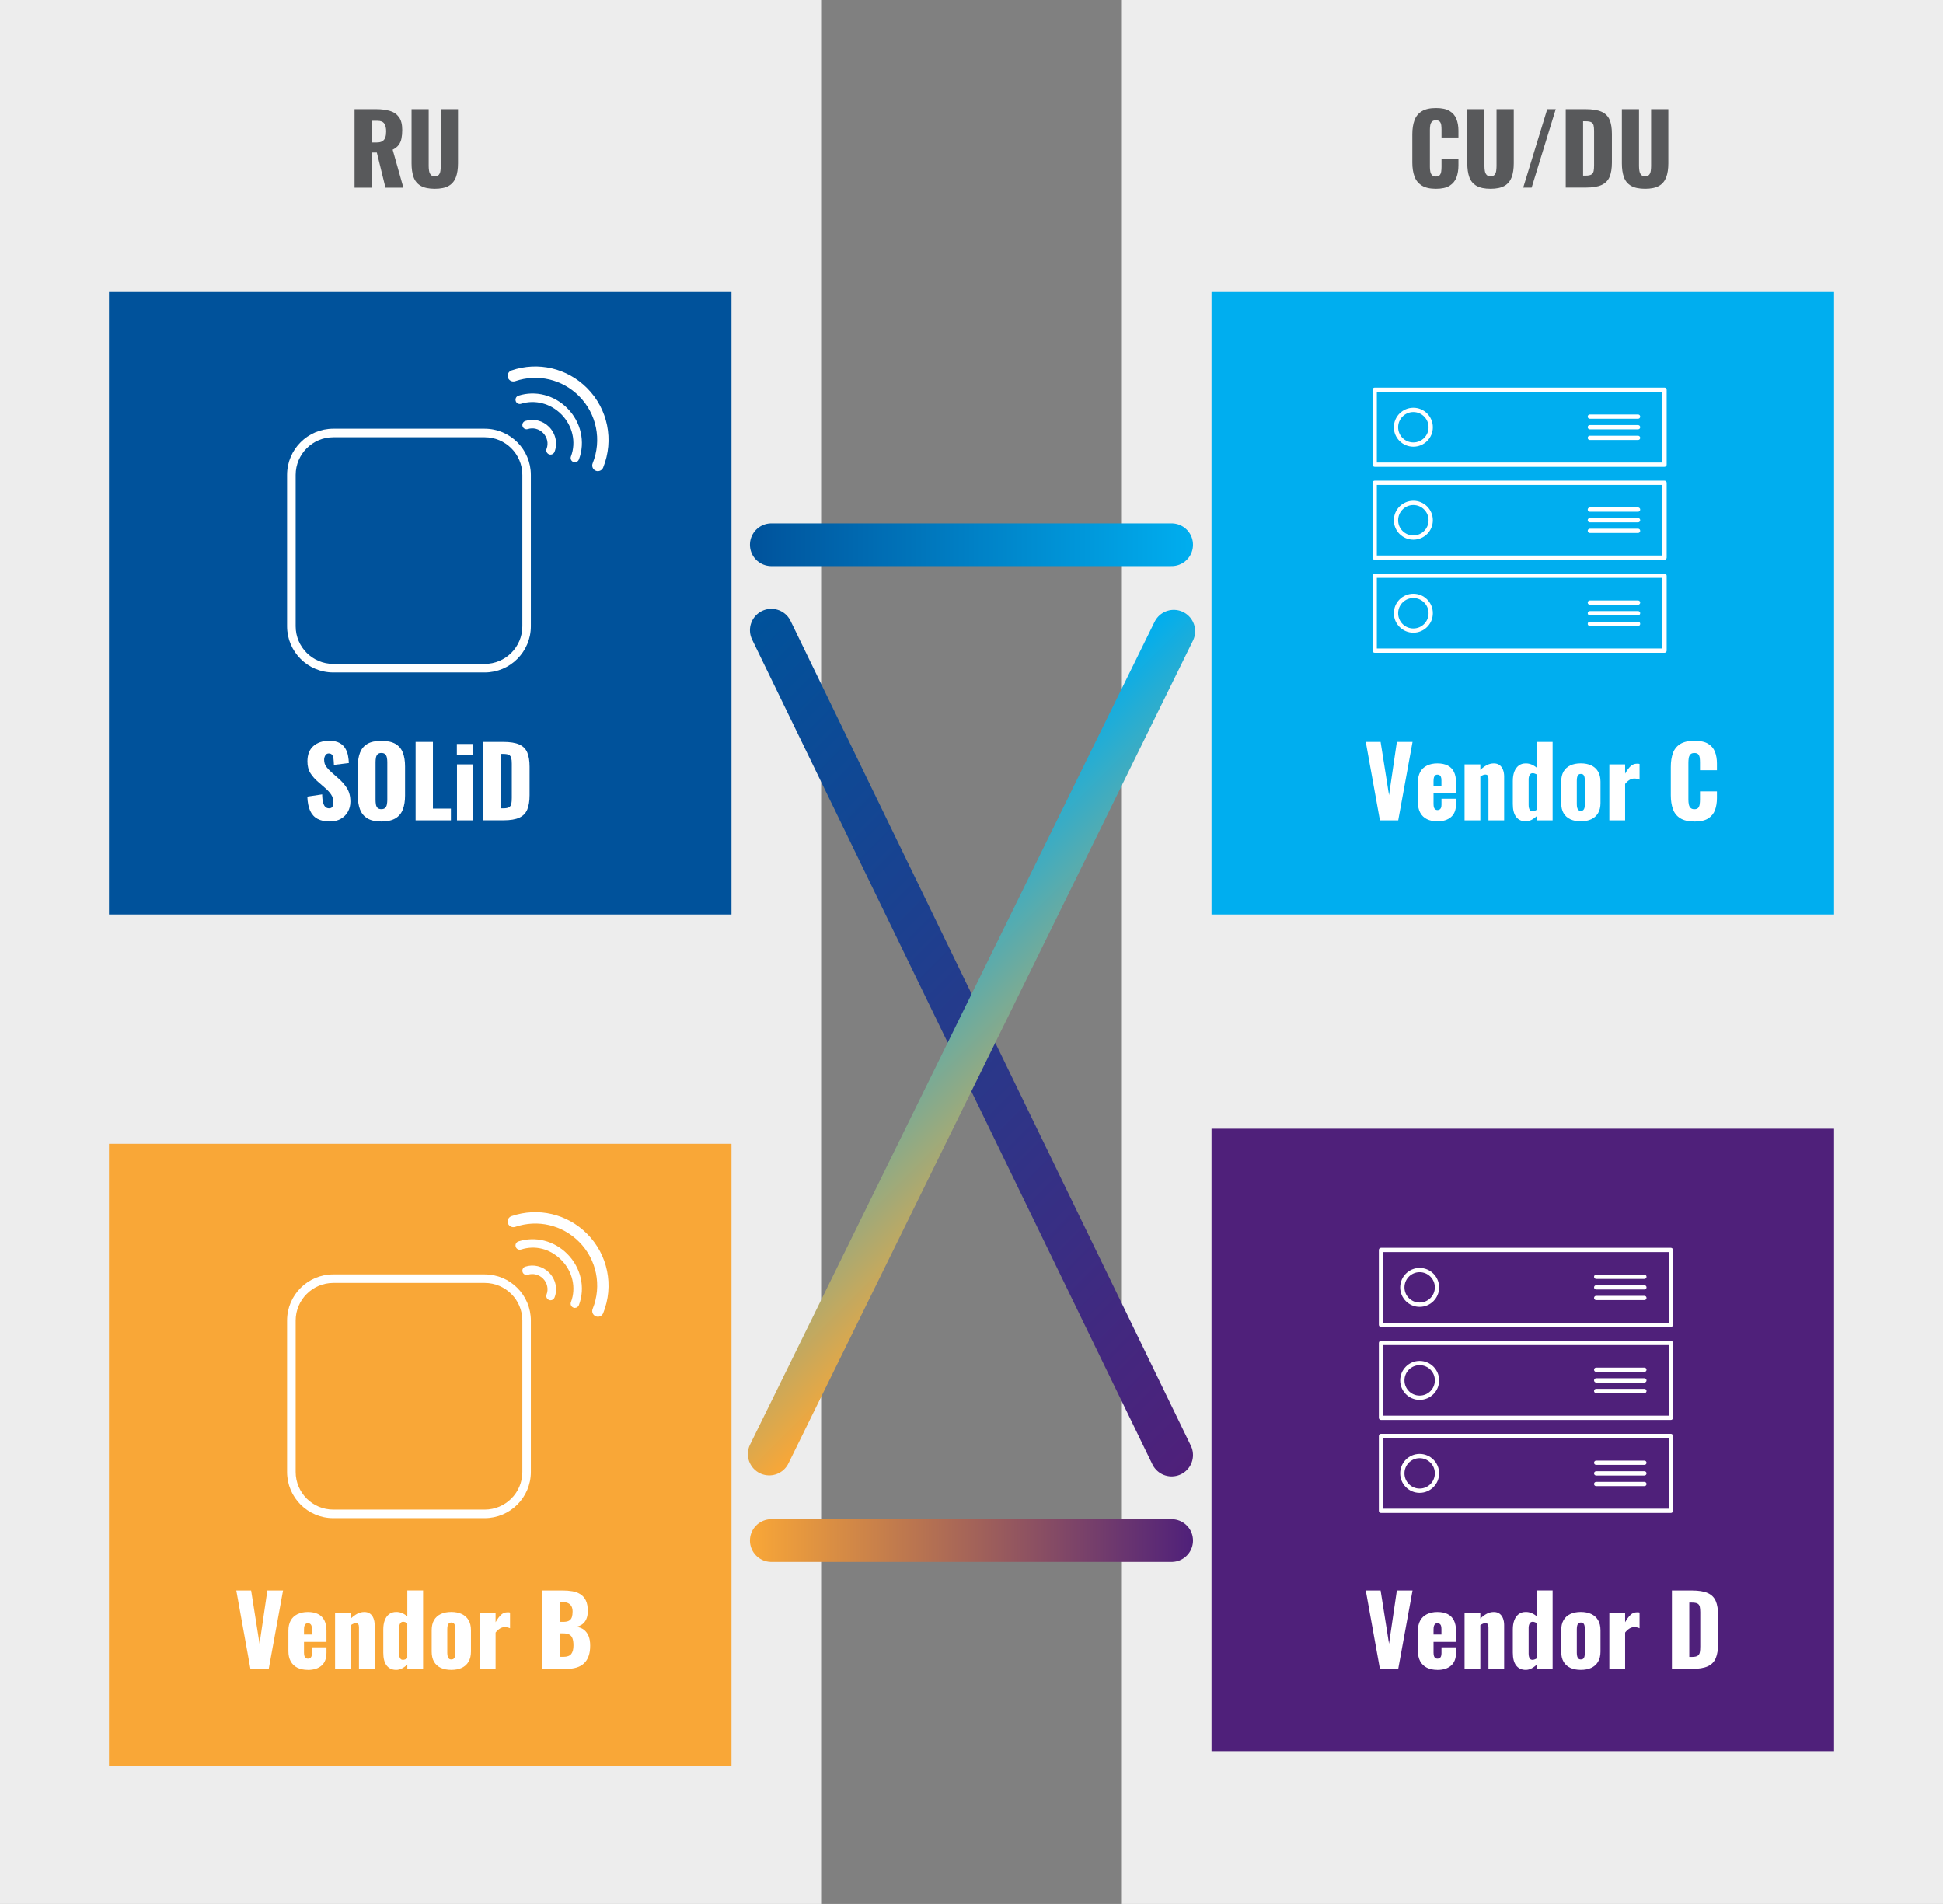 <svg xmlns="http://www.w3.org/2000/svg" xmlns:xlink="http://www.w3.org/1999/xlink" id="Layer_2" width="454.56" height="445.46" viewBox="0 0 454.56 445.46"><rect x="0" y="0" width="454.56" height="445.46" fill="#808080" stroke="none"/><defs><style>.cls-1{fill:#58595b;}.cls-2{stroke:url(#linear-gradient);}.cls-2,.cls-3,.cls-4,.cls-5{fill:none;stroke-linecap:round;stroke-miterlimit:10;stroke-width:10px;}.cls-6{fill:#4f207a;}.cls-7{fill:#f9a737;}.cls-8{fill:#00aeef;}.cls-9{fill:#fff;}.cls-10{fill:#ededed;}.cls-11{fill:#00529b;}.cls-3{stroke:url(#linear-gradient-2);}.cls-4{stroke:url(#linear-gradient-4);}.cls-5{stroke:url(#linear-gradient-3);}</style><linearGradient id="linear-gradient" x1="175.45" y1="127.45" x2="279.1" y2="127.45" gradientUnits="userSpaceOnUse"><stop offset="0" stop-color="#00529b"></stop><stop offset="1" stop-color="#00aeef"></stop></linearGradient><linearGradient id="linear-gradient-2" x1="175.45" y1="360.43" x2="279.1" y2="360.43" gradientUnits="userSpaceOnUse"><stop offset="0" stop-color="#f9a737"></stop><stop offset="1" stop-color="#4f207a"></stop></linearGradient><linearGradient id="linear-gradient-3" x1="152.08" y1="168.75" x2="302.47" y2="319.13" gradientUnits="userSpaceOnUse"><stop offset="0" stop-color="#00529b"></stop><stop offset="1" stop-color="#4f207a"></stop></linearGradient><linearGradient id="linear-gradient-4" x1="935.51" y1="-204.21" x2="1014.11" y2="-213.96" gradientTransform="translate(-536.87 -396.41) rotate(52.07)" gradientUnits="userSpaceOnUse"><stop offset="0" stop-color="#00aeef"></stop><stop offset="1" stop-color="#f9a737"></stop></linearGradient></defs><g id="Layer_1-2"><rect class="cls-10" width="192.1" height="445.46"></rect><rect class="cls-10" x="262.46" width="192.1" height="445.46"></rect><path class="cls-1" d="M82.95,43.89v-18.35h5.05c1.24,0,2.31.14,3.22.41.91.27,1.61.76,2.12,1.46s.76,1.7.76,2.98c0,.75-.06,1.43-.18,2.02s-.34,1.1-.67,1.53c-.33.43-.79.79-1.39,1.08l2.51,8.88h-4.19l-2.02-8.22h-1.16v8.22h-4.05ZM87.01,33.33h1.13c.57,0,1.02-.1,1.34-.31s.54-.5.67-.88c.13-.38.19-.85.19-1.39,0-.79-.14-1.4-.43-1.83-.29-.44-.82-.66-1.59-.66h-1.31v5.07Z"></path><path class="cls-1" d="M101.73,44.16c-1.4,0-2.5-.23-3.3-.69-.79-.46-1.35-1.13-1.67-2.02s-.48-1.97-.48-3.25v-12.66h4.01v13.28c0,.38.03.76.09,1.13.06.38.19.69.4.93.2.24.52.36.94.36s.75-.12.95-.36c.2-.24.32-.55.37-.93.05-.38.08-.75.08-1.13v-13.28h4.03v12.66c0,1.28-.16,2.37-.49,3.25s-.88,1.56-1.67,2.02c-.79.46-1.88.69-3.29.69Z"></path><path class="cls-1" d="M335.92,44.16c-1.39,0-2.49-.25-3.3-.76-.81-.51-1.38-1.22-1.71-2.13-.33-.91-.5-1.99-.5-3.23v-6.62c0-1.27.17-2.36.5-3.27.33-.91.9-1.62,1.71-2.12.81-.5,1.91-.75,3.3-.75s2.42.22,3.18.67c.76.45,1.3,1.07,1.62,1.87.32.8.48,1.72.48,2.76v1.59h-3.96v-1.83c0-.36-.02-.71-.06-1.04-.04-.33-.15-.61-.33-.83-.18-.22-.49-.33-.93-.33s-.74.11-.94.34-.33.51-.38.85c-.05.34-.08.7-.08,1.08v8.63c0,.41.03.78.1,1.12s.2.61.41.82c.2.2.5.31.89.31.42,0,.72-.11.91-.33.18-.22.29-.5.34-.85.04-.35.07-.7.07-1.07v-1.93h3.96v1.59c0,1.04-.16,1.98-.46,2.8-.31.82-.85,1.47-1.61,1.95-.76.48-1.83.71-3.21.71Z"></path><path class="cls-1" d="M348.72,44.16c-1.4,0-2.5-.23-3.3-.69-.79-.46-1.35-1.13-1.67-2.02s-.48-1.97-.48-3.25v-12.66h4.01v13.28c0,.38.03.76.09,1.13.06.38.19.69.4.93.2.24.52.36.94.36s.75-.12.95-.36c.2-.24.32-.55.37-.93.05-.38.08-.75.08-1.13v-13.28h4.03v12.66c0,1.28-.16,2.37-.49,3.25s-.88,1.56-1.67,2.02c-.79.46-1.88.69-3.29.69Z"></path><path class="cls-1" d="M356.35,43.89l5.62-18.35h1.99l-5.64,18.35h-1.97Z"></path><path class="cls-1" d="M366.3,43.89v-18.35h4.64c1.6,0,2.85.2,3.74.6.89.4,1.52,1.03,1.88,1.88.36.85.54,1.96.54,3.32v6.66c0,1.38-.18,2.5-.54,3.36-.36.87-.99,1.51-1.87,1.91-.88.41-2.12.61-3.7.61h-4.69ZM370.35,41.08h.63c.62,0,1.06-.09,1.34-.27.27-.18.44-.45.51-.82.07-.36.1-.82.1-1.36v-8c0-.54-.04-.98-.12-1.31-.08-.33-.26-.57-.53-.72-.27-.15-.71-.23-1.31-.23h-.61v12.71Z"></path><path class="cls-1" d="M384.88,44.16c-1.4,0-2.5-.23-3.3-.69-.79-.46-1.35-1.13-1.67-2.02s-.48-1.97-.48-3.25v-12.66h4.01v13.28c0,.38.03.76.09,1.13.06.38.19.69.4.93.2.24.52.36.94.36s.75-.12.95-.36c.2-.24.32-.55.37-.93.05-.38.08-.75.08-1.13v-13.28h4.03v12.66c0,1.28-.16,2.37-.49,3.25s-.88,1.56-1.67,2.02c-.79.46-1.88.69-3.29.69Z"></path><rect class="cls-8" x="283.43" y="68.32" width="145.64" height="145.64"></rect><rect class="cls-6" x="283.43" y="264.08" width="145.64" height="145.64"></rect><rect class="cls-11" x="25.49" y="68.32" width="145.64" height="145.64"></rect><rect class="cls-7" x="25.49" y="267.61" width="145.64" height="145.64"></rect><path class="cls-9" d="M77.18,192.2c-1.15,0-2.11-.2-2.88-.61-.77-.41-1.35-1.04-1.74-1.89-.39-.85-.61-1.96-.66-3.32l3.47-.52c.01.79.09,1.42.21,1.9.13.48.31.83.54,1.04.23.21.52.32.85.32.42,0,.7-.14.83-.43.13-.29.19-.59.19-.91,0-.75-.18-1.39-.54-1.91-.36-.52-.85-1.05-1.47-1.58l-1.59-1.38c-.69-.59-1.28-1.26-1.76-2-.48-.75-.71-1.67-.71-2.78,0-1.55.46-2.74,1.38-3.57.92-.82,2.17-1.24,3.76-1.24.98,0,1.77.17,2.37.5s1.05.77,1.36,1.3.52,1.1.63,1.7.18,1.17.19,1.71l-3.49.43c-.02-.54-.05-1.02-.1-1.42-.05-.4-.16-.71-.33-.93s-.42-.33-.77-.33c-.38,0-.65.16-.83.48-.17.32-.26.63-.26.95,0,.68.16,1.23.49,1.67.32.43.75.88,1.28,1.35l1.52,1.34c.8.68,1.48,1.45,2.03,2.31.55.86.83,1.93.83,3.19,0,.86-.2,1.64-.59,2.34s-.95,1.26-1.67,1.67c-.72.41-1.57.61-2.55.61Z"></path><path class="cls-9" d="M89.21,192.2c-1.38,0-2.46-.24-3.26-.73-.8-.48-1.37-1.18-1.72-2.08s-.52-1.99-.52-3.24v-6.82c0-1.27.17-2.35.52-3.24.35-.89.92-1.58,1.72-2.05s1.89-.71,3.26-.71,2.49.24,3.3.71,1.39,1.16,1.73,2.05c.35.89.52,1.97.52,3.24v6.82c0,1.25-.17,2.33-.52,3.24s-.93,1.6-1.73,2.08c-.81.48-1.91.73-3.3.73ZM89.21,189.32c.42,0,.73-.11.93-.32.2-.21.32-.48.38-.82s.09-.67.09-1.02v-8.84c0-.36-.03-.71-.09-1.03-.06-.33-.19-.59-.38-.8-.2-.21-.51-.32-.93-.32-.39,0-.69.11-.88.32-.2.21-.33.48-.38.8-.06.32-.09.67-.09,1.03v8.84c0,.35.03.69.08,1.02s.17.6.36.82c.19.21.5.32.92.32Z"></path><path class="cls-9" d="M97.23,191.93v-18.35h4.05v15.61h4.21v2.74h-8.27Z"></path><path class="cls-9" d="M106.88,176.62v-2.56h3.72v2.56h-3.72ZM106.91,191.93v-13.09h3.69v13.09h-3.69Z"></path><path class="cls-9" d="M113.09,191.93v-18.35h4.64c1.6,0,2.85.2,3.74.6.89.4,1.52,1.03,1.88,1.88s.54,1.96.54,3.32v6.66c0,1.37-.18,2.5-.54,3.36-.36.87-.99,1.51-1.87,1.91-.88.41-2.12.61-3.7.61h-4.69ZM117.15,189.12h.63c.62,0,1.06-.09,1.34-.27.27-.18.44-.45.51-.82.07-.36.1-.82.1-1.36v-8c0-.54-.04-.98-.12-1.31s-.26-.57-.53-.73c-.27-.15-.71-.23-1.31-.23h-.61v12.71Z"></path><path class="cls-9" d="M58.59,390.47l-3.31-18.35h3.47l1.97,12.46,1.83-12.46h3.67l-3.35,18.35h-4.28Z"></path><path class="cls-9" d="M72.02,390.69c-.95,0-1.77-.17-2.45-.51s-1.2-.84-1.56-1.49c-.36-.66-.54-1.45-.54-2.37v-4.8c0-.94.18-1.73.54-2.38.36-.65.89-1.14,1.58-1.48.69-.34,1.5-.51,2.44-.51s1.77.17,2.41.5,1.12.82,1.45,1.47c.32.65.49,1.45.49,2.4v2.63h-5.26v2.51c0,.33.04.6.11.82.08.21.18.36.32.45.14.09.29.14.48.14s.34-.04.49-.12.26-.21.34-.4.12-.43.12-.75v-1.38h3.4v1.27c0,1.33-.39,2.33-1.16,3-.77.67-1.83,1.01-3.19,1.01ZM71.11,382.43h1.86v-1.31c0-.35-.04-.62-.12-.82-.08-.2-.2-.33-.34-.41s-.31-.11-.51-.11c-.18,0-.34.05-.46.14-.13.09-.23.25-.31.46-.08.22-.11.53-.11.94v1.11Z"></path><path class="cls-9" d="M78.39,390.47v-13.09h3.69v1.31c.48-.48.99-.86,1.51-1.13.52-.27,1.07-.41,1.64-.41.54,0,.99.13,1.35.4.36.26.62.63.8,1.09.18.46.27.98.27,1.57v10.26h-3.67v-9.74c0-.32-.05-.56-.16-.72-.11-.17-.3-.25-.59-.25-.15,0-.33.04-.53.12-.2.08-.41.2-.62.35v10.24h-3.69Z"></path><path class="cls-9" d="M92.7,390.69c-.97,0-1.71-.34-2.24-1.02s-.79-1.68-.79-3.01v-5.42c0-.81.11-1.53.34-2.14.23-.61.57-1.09,1.02-1.44s1.01-.52,1.68-.52c.48,0,.94.09,1.38.28.44.19.84.44,1.2.76v-6.07h3.69v18.35h-3.69v-1.02c-.41.39-.83.7-1.27.92-.44.22-.88.33-1.31.33ZM94.31,388.34c.12,0,.27-.03.44-.09.17-.06.35-.14.53-.25v-8.27c-.15-.07-.31-.14-.48-.2s-.32-.09-.48-.09c-.33,0-.57.14-.72.42-.15.28-.23.62-.23,1.01v6.03c0,.27.03.52.09.74.06.22.16.39.29.52.14.13.32.19.54.19Z"></path><path class="cls-9" d="M105.57,390.69c-.94,0-1.75-.16-2.44-.47-.69-.32-1.22-.79-1.59-1.43s-.55-1.43-.55-2.38v-4.98c0-.95.18-1.74.55-2.38.37-.63.9-1.11,1.59-1.43s1.5-.48,2.44-.48,1.75.16,2.44.48c.69.32,1.22.79,1.6,1.43.38.63.57,1.43.57,2.38v4.98c0,.95-.19,1.74-.57,2.38s-.91,1.11-1.6,1.43c-.69.32-1.5.47-2.44.47ZM105.59,388.25c.24,0,.43-.06.57-.19s.23-.31.28-.54c.05-.23.08-.52.08-.85v-5.48c0-.33-.03-.62-.08-.85-.05-.23-.15-.42-.28-.54-.14-.13-.33-.19-.57-.19s-.43.06-.57.19c-.14.13-.23.31-.29.54-.06.23-.09.52-.09.85v5.48c0,.33.03.62.09.85.06.23.16.42.29.54s.32.19.57.19Z"></path><path class="cls-9" d="M112.25,390.47v-13.09h3.69v2.17c.42-.75.85-1.33,1.27-1.73s.94-.6,1.54-.6c.12,0,.23,0,.32.01.09,0,.17.03.25.06v3.67c-.17-.08-.35-.14-.55-.19s-.42-.08-.65-.08c-.42,0-.82.11-1.18.34-.36.23-.7.54-1,.93v8.52h-3.69Z"></path><path class="cls-9" d="M126.89,390.47v-18.35h4.78c.79,0,1.53.06,2.23.18s1.33.35,1.87.69c.54.34.97.82,1.28,1.45s.46,1.45.46,2.48c0,.74-.11,1.36-.33,1.87-.22.51-.53.91-.93,1.21s-.88.51-1.44.61c.71.09,1.31.32,1.79.69.48.37.85.87,1.1,1.48s.37,1.37.37,2.24c0,.95-.12,1.77-.37,2.46s-.61,1.25-1.08,1.69c-.47.44-1.05.76-1.73.97-.69.21-1.48.32-2.37.32h-5.64ZM130.94,379.46h.79c.62,0,1.09-.09,1.41-.28.32-.19.53-.46.65-.83.11-.36.17-.8.17-1.31,0-.48-.09-.89-.26-1.21-.17-.32-.43-.57-.77-.74s-.77-.25-1.28-.25h-.7v4.62ZM130.94,387.64h.86c.89,0,1.51-.23,1.85-.68.34-.45.51-1.12.51-1.99,0-.7-.08-1.25-.23-1.65-.15-.41-.4-.71-.75-.89-.35-.19-.82-.28-1.4-.28h-.84v5.5Z"></path><path class="cls-9" d="M322.83,191.93l-3.31-18.35h3.47l1.97,12.46,1.83-12.46h3.67l-3.35,18.35h-4.28Z"></path><path class="cls-9" d="M336.27,192.16c-.95,0-1.77-.17-2.45-.51s-1.2-.84-1.56-1.5c-.36-.66-.54-1.45-.54-2.37v-4.8c0-.94.18-1.73.54-2.38.36-.65.89-1.14,1.58-1.48.69-.34,1.5-.51,2.44-.51s1.77.17,2.41.5,1.12.82,1.45,1.47c.32.65.49,1.45.49,2.4v2.63h-5.26v2.51c0,.33.04.6.11.82.08.21.18.36.32.45.14.09.29.14.48.14s.34-.04.49-.12.26-.22.34-.4c.08-.18.12-.43.12-.75v-1.38h3.4v1.27c0,1.33-.39,2.33-1.16,3-.77.67-1.83,1.01-3.19,1.01ZM335.36,183.89h1.86v-1.31c0-.35-.04-.62-.12-.82s-.2-.33-.34-.41c-.14-.08-.31-.11-.51-.11-.18,0-.34.04-.46.14-.13.09-.23.25-.31.46-.08.22-.11.53-.11.94v1.11Z"></path><path class="cls-9" d="M342.63,191.93v-13.09h3.69v1.31c.48-.48.99-.86,1.51-1.13.52-.27,1.07-.41,1.64-.41.54,0,.99.13,1.35.4.36.26.62.63.8,1.09.18.46.27.99.27,1.57v10.26h-3.67v-9.74c0-.32-.05-.56-.16-.72-.11-.17-.3-.25-.59-.25-.15,0-.33.04-.53.12-.2.08-.41.2-.62.35v10.24h-3.69Z"></path><path class="cls-9" d="M356.95,192.16c-.97,0-1.71-.34-2.24-1.02s-.79-1.68-.79-3.01v-5.42c0-.82.11-1.53.34-2.14.23-.61.57-1.09,1.02-1.44.45-.35,1.01-.52,1.68-.52.48,0,.94.09,1.38.28.44.19.84.44,1.2.76v-6.07h3.69v18.35h-3.69v-1.02c-.41.39-.83.7-1.27.92-.44.22-.88.33-1.31.33ZM358.56,189.8c.12,0,.27-.03.44-.09s.35-.14.53-.25v-8.27c-.15-.08-.31-.14-.48-.2-.17-.06-.32-.09-.48-.09-.33,0-.57.14-.72.42-.15.28-.23.62-.23,1.01v6.03c0,.27.03.52.09.74.06.22.16.39.29.52.14.13.32.19.54.19Z"></path><path class="cls-9" d="M369.82,192.16c-.94,0-1.75-.16-2.44-.48s-1.22-.79-1.59-1.43c-.37-.63-.55-1.43-.55-2.38v-4.98c0-.95.18-1.74.55-2.38.37-.63.9-1.11,1.59-1.43s1.5-.48,2.44-.48,1.75.16,2.44.48c.69.32,1.22.79,1.6,1.43.38.63.57,1.43.57,2.38v4.98c0,.95-.19,1.74-.57,2.38-.38.63-.91,1.11-1.6,1.43-.69.32-1.5.48-2.44.48ZM369.84,189.71c.24,0,.43-.06.57-.19.14-.13.23-.31.28-.54s.08-.52.08-.85v-5.48c0-.33-.03-.62-.08-.85s-.15-.42-.28-.54c-.14-.13-.33-.19-.57-.19s-.43.06-.57.19c-.14.13-.23.31-.29.54s-.09.52-.09.85v5.48c0,.33.03.62.09.85s.16.42.29.54c.14.13.32.19.57.19Z"></path><path class="cls-9" d="M376.5,191.93v-13.09h3.69v2.17c.42-.76.85-1.33,1.27-1.73s.94-.6,1.54-.6c.12,0,.23,0,.32.01s.17.03.25.06v3.67c-.17-.08-.35-.14-.55-.19s-.42-.08-.65-.08c-.42,0-.82.11-1.18.34-.36.23-.7.54-1,.93v8.52h-3.69Z"></path><path class="cls-9" d="M396.39,192.2c-1.39,0-2.49-.25-3.3-.76-.81-.5-1.38-1.21-1.71-2.13s-.5-1.99-.5-3.23v-6.62c0-1.27.17-2.36.5-3.27s.9-1.62,1.71-2.12c.81-.5,1.91-.75,3.3-.75s2.42.22,3.18.67,1.3,1.07,1.62,1.87.48,1.72.48,2.76v1.59h-3.96v-1.83c0-.36-.02-.71-.06-1.04-.04-.33-.15-.61-.33-.83s-.49-.33-.93-.33-.74.11-.94.34-.33.51-.38.85c-.05.34-.08.7-.08,1.08v8.63c0,.41.03.78.1,1.12s.2.61.41.82c.2.2.5.31.89.31.42,0,.72-.11.91-.33.18-.22.29-.5.34-.85.04-.35.07-.7.07-1.06v-1.93h3.96v1.59c0,1.04-.16,1.97-.46,2.8-.31.82-.85,1.47-1.61,1.95-.76.48-1.83.71-3.21.71Z"></path><path class="cls-9" d="M322.83,390.47l-3.31-18.35h3.47l1.97,12.46,1.83-12.46h3.67l-3.35,18.35h-4.28Z"></path><path class="cls-9" d="M336.27,390.69c-.95,0-1.77-.17-2.45-.51s-1.2-.84-1.56-1.49c-.36-.66-.54-1.45-.54-2.37v-4.8c0-.94.18-1.73.54-2.38.36-.65.89-1.14,1.58-1.48.69-.34,1.5-.51,2.44-.51s1.77.17,2.41.5,1.12.82,1.45,1.47c.32.65.49,1.45.49,2.4v2.63h-5.26v2.51c0,.33.04.6.11.82.08.21.18.36.32.45.14.09.29.14.48.14s.34-.04.49-.12.26-.21.34-.4.12-.43.12-.75v-1.38h3.4v1.27c0,1.33-.39,2.33-1.16,3-.77.67-1.83,1.01-3.19,1.01ZM335.36,382.43h1.86v-1.31c0-.35-.04-.62-.12-.82-.08-.2-.2-.33-.34-.41s-.31-.11-.51-.11c-.18,0-.34.05-.46.14-.13.09-.23.25-.31.46-.08.22-.11.53-.11.94v1.11Z"></path><path class="cls-9" d="M342.63,390.47v-13.09h3.69v1.31c.48-.48.99-.86,1.51-1.13.52-.27,1.07-.41,1.64-.41.54,0,.99.13,1.35.4.36.26.62.63.8,1.09.18.46.27.98.27,1.57v10.26h-3.67v-9.74c0-.32-.05-.56-.16-.72-.11-.17-.3-.25-.59-.25-.15,0-.33.04-.53.12-.2.08-.41.2-.62.35v10.24h-3.69Z"></path><path class="cls-9" d="M356.95,390.69c-.97,0-1.71-.34-2.24-1.02s-.79-1.68-.79-3.01v-5.42c0-.81.11-1.53.34-2.14.23-.61.57-1.09,1.02-1.44s1.01-.52,1.68-.52c.48,0,.94.09,1.38.28.44.19.84.44,1.2.76v-6.07h3.69v18.35h-3.69v-1.02c-.41.39-.83.7-1.27.92-.44.22-.88.33-1.31.33ZM358.56,388.34c.12,0,.27-.03.44-.09.17-.06.35-.14.53-.25v-8.27c-.15-.07-.31-.14-.48-.2s-.32-.09-.48-.09c-.33,0-.57.14-.72.42-.15.28-.23.62-.23,1.01v6.03c0,.27.03.52.09.74.06.22.16.39.29.52.14.13.32.19.54.19Z"></path><path class="cls-9" d="M369.82,390.69c-.94,0-1.75-.16-2.44-.47-.69-.32-1.22-.79-1.59-1.43s-.55-1.43-.55-2.38v-4.98c0-.95.18-1.74.55-2.38.37-.63.9-1.11,1.59-1.43s1.5-.48,2.44-.48,1.75.16,2.44.48c.69.32,1.22.79,1.6,1.43.38.63.57,1.43.57,2.38v4.98c0,.95-.19,1.74-.57,2.38s-.91,1.11-1.6,1.43c-.69.32-1.5.47-2.44.47ZM369.84,388.25c.24,0,.43-.06.57-.19s.23-.31.28-.54c.05-.23.08-.52.08-.85v-5.48c0-.33-.03-.62-.08-.85-.05-.23-.15-.42-.28-.54-.14-.13-.33-.19-.57-.19s-.43.06-.57.19c-.14.13-.23.31-.29.54-.06.23-.09.52-.09.85v5.48c0,.33.03.62.09.85.06.23.16.42.29.54s.32.19.57.19Z"></path><path class="cls-9" d="M376.5,390.47v-13.09h3.69v2.17c.42-.75.85-1.33,1.27-1.73s.94-.6,1.54-.6c.12,0,.23,0,.32.01.09,0,.17.03.25.06v3.67c-.17-.08-.35-.14-.55-.19s-.42-.08-.65-.08c-.42,0-.82.11-1.18.34-.36.23-.7.54-1,.93v8.52h-3.69Z"></path><path class="cls-9" d="M391.14,390.47v-18.35h4.64c1.6,0,2.85.2,3.74.6.89.4,1.52,1.03,1.88,1.88s.54,1.96.54,3.32v6.66c0,1.37-.18,2.5-.54,3.36s-.99,1.51-1.87,1.91-2.12.61-3.7.61h-4.69ZM395.19,387.66h.63c.62,0,1.06-.09,1.34-.27.27-.18.44-.45.51-.82.07-.36.1-.82.1-1.36v-8c0-.54-.04-.98-.12-1.31s-.26-.57-.53-.72c-.27-.15-.71-.23-1.31-.23h-.61v12.71Z"></path><line class="cls-2" x1="180.45" y1="127.45" x2="274.1" y2="127.45"></line><line class="cls-3" x1="180.45" y1="360.43" x2="274.1" y2="360.43"></line><line class="cls-5" x1="180.45" y1="147.45" x2="274.1" y2="340.43"></line><line class="cls-4" x1="274.6" y1="147.69" x2="179.96" y2="340.19"></line><path class="cls-9" d="M390.89,353.98h-67.81c-.28,0-.5-.22-.5-.5v-17.52c0-.28.22-.5.5-.5h67.81c.28,0,.5.22.5.5v17.52c0,.28-.22.5-.5.5ZM323.58,352.98h66.81v-16.52h-66.81v16.52Z"></path><path class="cls-9" d="M332.12,349.27c-2.51,0-4.55-2.04-4.55-4.56s2.04-4.55,4.55-4.55,4.56,2.04,4.56,4.55-2.04,4.56-4.56,4.56ZM332.12,341.16c-1.96,0-3.55,1.59-3.55,3.55s1.59,3.56,3.55,3.56,3.56-1.59,3.56-3.56-1.59-3.55-3.56-3.55Z"></path><path class="cls-9" d="M384.7,342.73h-11.28c-.28,0-.5-.22-.5-.5s.22-.5.5-.5h11.28c.28,0,.5.22.5.5s-.22.5-.5.5Z"></path><path class="cls-9" d="M384.7,345.22h-11.28c-.28,0-.5-.22-.5-.5s.22-.5.5-.5h11.28c.28,0,.5.22.5.5s-.22.5-.5.5Z"></path><path class="cls-9" d="M384.7,347.7h-11.28c-.28,0-.5-.22-.5-.5s.22-.5.5-.5h11.28c.28,0,.5.22.5.5s-.22.5-.5.5Z"></path><path class="cls-9" d="M390.89,332.22h-67.81c-.28,0-.5-.22-.5-.5v-17.52c0-.28.22-.5.5-.5h67.81c.28,0,.5.22.5.5v17.52c0,.28-.22.5-.5.5ZM323.58,331.22h66.81v-16.52h-66.81v16.52Z"></path><path class="cls-9" d="M332.12,327.52c-2.51,0-4.55-2.04-4.55-4.56s2.04-4.56,4.55-4.56,4.56,2.04,4.56,4.56-2.04,4.56-4.56,4.56ZM332.12,319.4c-1.96,0-3.55,1.59-3.55,3.56s1.59,3.56,3.55,3.56,3.56-1.59,3.56-3.56-1.59-3.56-3.56-3.56Z"></path><path class="cls-9" d="M384.7,320.97h-11.28c-.28,0-.5-.22-.5-.5s.22-.5.5-.5h11.28c.28,0,.5.22.5.5s-.22.5-.5.5Z"></path><path class="cls-9" d="M384.7,323.46h-11.28c-.28,0-.5-.22-.5-.5s.22-.5.5-.5h11.28c.28,0,.5.22.5.5s-.22.5-.5.5Z"></path><path class="cls-9" d="M384.7,325.94h-11.28c-.28,0-.5-.22-.5-.5s.22-.5.5-.5h11.28c.28,0,.5.22.5.5s-.22.5-.5.5Z"></path><path class="cls-9" d="M390.89,310.46h-67.81c-.28,0-.5-.22-.5-.5v-17.52c0-.28.22-.5.5-.5h67.81c.28,0,.5.22.5.5v17.52c0,.28-.22.5-.5.5ZM323.58,309.46h66.81v-16.52h-66.81v16.52Z"></path><path class="cls-9" d="M332.12,305.76c-2.51,0-4.55-2.04-4.55-4.55s2.04-4.56,4.55-4.56,4.56,2.04,4.56,4.56-2.04,4.55-4.56,4.55ZM332.12,297.64c-1.96,0-3.55,1.59-3.55,3.56s1.59,3.55,3.55,3.55,3.56-1.59,3.56-3.55-1.59-3.56-3.56-3.56Z"></path><path class="cls-9" d="M384.7,299.22h-11.28c-.28,0-.5-.22-.5-.5s.22-.5.5-.5h11.28c.28,0,.5.22.5.5s-.22.5-.5.5Z"></path><path class="cls-9" d="M384.7,301.7h-11.28c-.28,0-.5-.22-.5-.5s.22-.5.5-.5h11.28c.28,0,.5.22.5.5s-.22.5-.5.5Z"></path><path class="cls-9" d="M384.7,304.18h-11.28c-.28,0-.5-.22-.5-.5s.22-.5.5-.5h11.28c.28,0,.5.22.5.5s-.22.5-.5.5Z"></path><path class="cls-9" d="M389.41,152.73h-67.81c-.28,0-.5-.22-.5-.5v-17.52c0-.28.22-.5.5-.5h67.81c.28,0,.5.22.5.5v17.52c0,.28-.22.5-.5.5ZM322.11,151.73h66.81v-16.52h-66.81v16.52Z"></path><path class="cls-9" d="M330.65,148.03c-2.51,0-4.56-2.04-4.56-4.56s2.04-4.56,4.56-4.56,4.56,2.04,4.56,4.56-2.04,4.56-4.56,4.56ZM330.65,139.92c-1.96,0-3.56,1.59-3.56,3.56s1.59,3.56,3.56,3.56,3.56-1.59,3.56-3.56-1.59-3.56-3.56-3.56Z"></path><path class="cls-9" d="M383.22,141.49h-11.28c-.28,0-.5-.22-.5-.5s.22-.5.5-.5h11.28c.28,0,.5.22.5.5s-.22.5-.5.5Z"></path><path class="cls-9" d="M383.22,143.97h-11.28c-.28,0-.5-.22-.5-.5s.22-.5.5-.5h11.28c.28,0,.5.22.5.5s-.22.5-.5.5Z"></path><path class="cls-9" d="M383.22,146.46h-11.28c-.28,0-.5-.22-.5-.5s.22-.5.5-.5h11.28c.28,0,.5.22.5.5s-.22.5-.5.5Z"></path><path class="cls-9" d="M389.41,130.97h-67.81c-.28,0-.5-.22-.5-.5v-17.52c0-.28.22-.5.5-.5h67.81c.28,0,.5.22.5.5v17.52c0,.28-.22.5-.5.5ZM322.11,129.97h66.81v-16.52h-66.81v16.52Z"></path><path class="cls-9" d="M330.65,126.27c-2.51,0-4.56-2.04-4.56-4.55s2.04-4.56,4.56-4.56,4.56,2.04,4.56,4.56-2.04,4.55-4.56,4.55ZM330.65,118.16c-1.96,0-3.56,1.59-3.56,3.56s1.59,3.55,3.56,3.55,3.56-1.59,3.56-3.55-1.59-3.56-3.56-3.56Z"></path><path class="cls-9" d="M383.22,119.73h-11.28c-.28,0-.5-.22-.5-.5s.22-.5.5-.5h11.28c.28,0,.5.22.5.5s-.22.5-.5.5Z"></path><path class="cls-9" d="M383.22,122.21h-11.28c-.28,0-.5-.22-.5-.5s.22-.5.5-.5h11.28c.28,0,.5.22.5.5s-.22.5-.5.5Z"></path><path class="cls-9" d="M383.22,124.7h-11.28c-.28,0-.5-.22-.5-.5s.22-.5.5-.5h11.28c.28,0,.5.22.5.5s-.22.5-.5.5Z"></path><path class="cls-9" d="M389.41,109.21h-67.81c-.28,0-.5-.22-.5-.5v-17.52c0-.28.22-.5.5-.5h67.81c.28,0,.5.22.5.5v17.52c0,.28-.22.5-.5.5ZM322.11,108.21h66.81v-16.52h-66.81v16.52Z"></path><path class="cls-9" d="M330.65,104.51c-2.51,0-4.56-2.04-4.56-4.55s2.04-4.56,4.56-4.56,4.56,2.04,4.56,4.56-2.04,4.55-4.56,4.55ZM330.65,96.4c-1.96,0-3.56,1.59-3.56,3.56s1.59,3.55,3.56,3.55,3.56-1.59,3.56-3.55-1.59-3.56-3.56-3.56Z"></path><path class="cls-9" d="M383.22,97.97h-11.28c-.28,0-.5-.22-.5-.5s.22-.5.5-.5h11.28c.28,0,.5.22.5.5s-.22.5-.5.5Z"></path><path class="cls-9" d="M383.22,100.45h-11.28c-.28,0-.5-.22-.5-.5s.22-.5.5-.5h11.28c.28,0,.5.22.5.5s-.22.5-.5.5Z"></path><path class="cls-9" d="M383.22,102.94h-11.28c-.28,0-.5-.22-.5-.5s.22-.5.5-.5h11.28c.28,0,.5.22.5.5s-.22.5-.5.5Z"></path><path class="cls-9" d="M113.39,355.19h-35.43c-5.96,0-10.8-4.85-10.8-10.8v-35.43c0-5.96,4.85-10.8,10.8-10.8h35.43c5.96,0,10.8,4.85,10.8,10.8v35.43c0,5.96-4.85,10.8-10.8,10.8ZM77.97,300.16c-4.85,0-8.8,3.95-8.8,8.8v35.43c0,4.85,3.95,8.8,8.8,8.8h35.43c4.85,0,8.8-3.95,8.8-8.8v-35.43c0-4.85-3.95-8.8-8.8-8.8h-35.43Z"></path><path class="cls-9" d="M139.88,308.07c-.17,0-.33-.03-.5-.1-.68-.28-1.01-1.05-.73-1.73,2.19-5.42.94-11.58-3.19-15.71-3.94-3.94-9.66-5.27-14.94-3.48-.7.23-1.45-.14-1.69-.83-.24-.7.14-1.45.83-1.69,6.24-2.12,13.01-.54,17.67,4.12,4.89,4.89,6.37,12.18,3.78,18.59-.21.52-.71.83-1.23.83Z"></path><path class="cls-9" d="M134.5,306.01c-.12,0-.24-.02-.36-.07-.51-.2-.77-.77-.57-1.29,1.28-3.34.39-7.22-2.27-9.88s-6.14-3.47-9.4-2.43c-.53.17-1.09-.12-1.25-.65-.17-.53.12-1.08.65-1.25,3.98-1.26,8.35-.14,11.41,2.92,3.21,3.21,4.28,7.92,2.72,12-.15.4-.53.64-.93.64Z"></path><path class="cls-9" d="M128.8,304.22c-.12,0-.24-.02-.36-.07-.51-.2-.77-.78-.57-1.29.49-1.26.16-2.72-.83-3.72-.95-.95-2.3-1.29-3.54-.9-.52.17-1.09-.12-1.25-.64-.17-.52.12-1.09.64-1.25,1.95-.63,4.08-.1,5.56,1.38,1.55,1.56,2.06,3.85,1.28,5.85-.15.39-.53.64-.93.64Z"></path><path class="cls-9" d="M113.39,157.33h-35.43c-5.96,0-10.8-4.85-10.8-10.8v-35.43c0-5.96,4.85-10.8,10.8-10.8h35.43c5.96,0,10.8,4.85,10.8,10.8v35.43c0,5.96-4.85,10.8-10.8,10.8ZM77.97,102.3c-4.85,0-8.8,3.95-8.8,8.8v35.43c0,4.85,3.95,8.8,8.8,8.8h35.43c4.85,0,8.8-3.95,8.8-8.8v-35.43c0-4.85-3.95-8.8-8.8-8.8h-35.43Z"></path><path class="cls-9" d="M139.88,110.22c-.17,0-.33-.03-.5-.1-.68-.28-1.01-1.05-.73-1.73,2.19-5.42.94-11.58-3.19-15.72-3.94-3.94-9.66-5.27-14.94-3.48-.7.23-1.45-.14-1.69-.83-.24-.69.14-1.45.83-1.69,6.24-2.12,13.01-.54,17.67,4.12,4.89,4.89,6.37,12.18,3.78,18.59-.21.52-.71.83-1.23.83Z"></path><path class="cls-9" d="M134.5,108.15c-.12,0-.24-.02-.36-.07-.51-.2-.77-.77-.57-1.29,1.28-3.34.39-7.22-2.27-9.88-2.53-2.54-6.14-3.46-9.4-2.44-.53.17-1.09-.12-1.25-.65-.17-.53.12-1.08.65-1.25,3.98-1.26,8.35-.14,11.41,2.93,3.21,3.21,4.28,7.92,2.72,12-.15.4-.53.64-.93.64Z"></path><path class="cls-9" d="M128.8,106.36c-.12,0-.24-.02-.36-.07-.51-.2-.77-.78-.57-1.29.49-1.26.16-2.72-.83-3.72-.95-.95-2.31-1.29-3.54-.9-.53.17-1.09-.12-1.25-.64-.17-.52.12-1.08.64-1.25,1.95-.63,4.08-.1,5.56,1.38,1.55,1.56,2.06,3.85,1.28,5.85-.15.39-.53.64-.93.64Z"></path></g></svg>